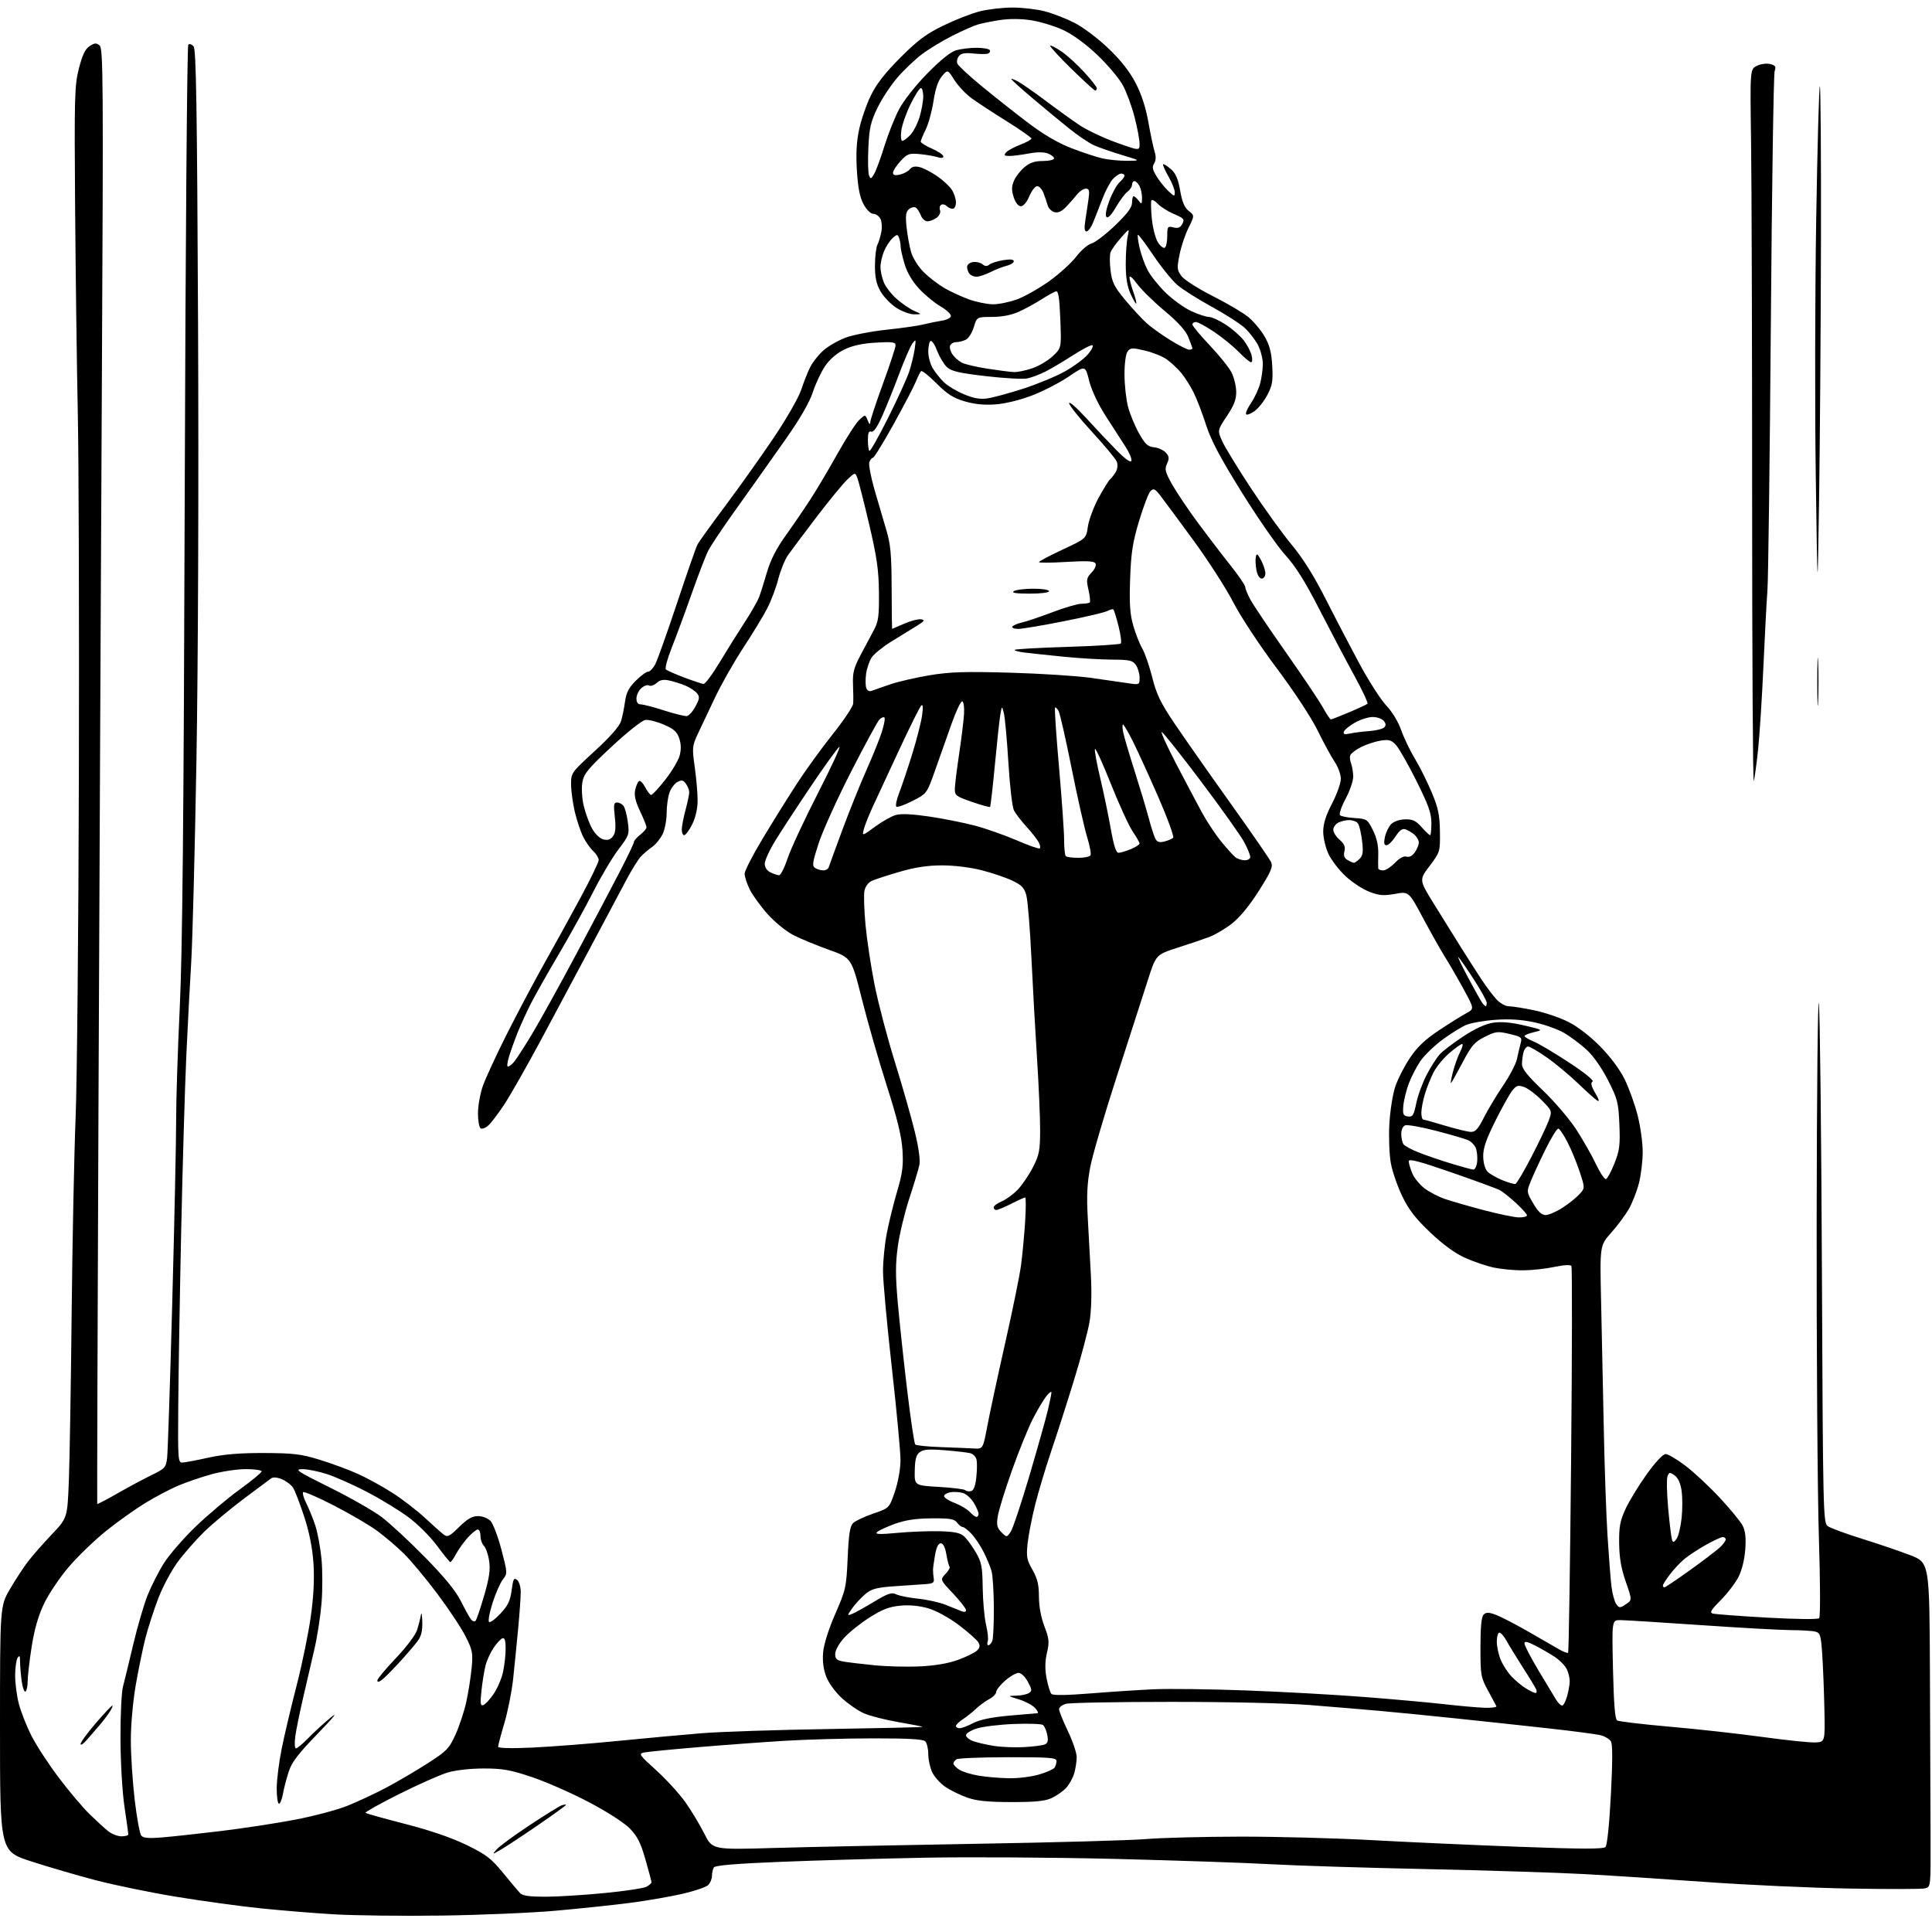 <?xml version="1.0" encoding="UTF-8" standalone="no"?>
<svg 
  version="1.1" 
  xmlns="http://www.w3.org/2000/svg" 
  xmlns:xlink="http://www.w3.org/1999/xlink" 
  xmlns:svg="http://www.w3.org/2000/svg"
  xmlns:rdf="http://www.w3.org/1999/02/22-rdf-syntax-ns#"
  xmlns:cc="http://creativecommons.org/ns#"
  xmlns:dc="http://purl.org/dc/elements/1.1/"
  viewBox="0 0 768 768"
  width="768"
  height="768"
>
<style>svg {background-color: white; }</style>"
<path stroke="none" fill="black" fill-rule="evenodd" d="M175.50,761.47C160.10,761.68 140.85,761.46 132.71,760.97C124.58,760.49 111.30,759.40 103.20,758.55C95.10,757.71 80.15,755.65 69.98,753.98C59.82,752.31 45.45,749.36 38.05,747.42C30.65,745.48 19.06,742.10 12.30,739.90C0.00,735.89 0.00,735.89 0.00,687.18C0.00,638.47 0.00,638.47 3.99,631.64C6.18,627.89 9.42,622.94 11.18,620.66C12.94,618.37 17.17,613.56 20.57,609.97C26.77,603.43 26.77,603.43 27.36,588.97C27.68,581.01 28.19,550.88 28.48,522.00C28.78,493.12 29.49,458.25 30.05,444.50C30.61,430.75 31.20,369.77 31.35,309.00C31.51,248.22 31.31,182.97 30.92,164.00C30.53,145.03 30.05,108.12 29.85,82.00C29.53,38.16 29.64,33.94 31.37,27.19C32.74,21.86 33.89,19.46 35.63,18.33C37.61,17.03 38.28,16.98 39.59,18.08C41.03,19.27 41.11,31.78 40.49,152.45C40.11,225.63 39.51,355.70 39.14,441.50C38.78,527.30 38.56,597.65 38.65,597.83C38.75,598.01 42.35,596.13 46.66,593.66C50.97,591.19 57.07,587.92 60.22,586.39C65.56,583.80 65.97,583.35 66.43,579.56C66.70,577.33 67.63,549.40 68.48,517.50C69.34,485.60 70.03,453.06 70.02,445.20C70.01,437.33 70.65,417.30 71.45,400.70C72.53,378.07 73.03,326.42 73.44,194.55C73.74,97.78 74.37,18.23 74.84,17.76C75.30,17.30 76.26,17.61 76.96,18.45C77.97,19.67 78.34,42.54 78.73,128.75C79.02,192.75 78.76,264.24 78.08,302.50C77.46,338.25 76.52,374.25 76.01,382.50C75.50,390.75 74.62,407.62 74.05,420.00C73.49,432.38 72.58,463.43 72.03,489.00C71.48,514.58 70.96,545.85 70.86,558.50C70.69,580.56 70.76,581.50 72.59,581.39C73.64,581.33 78.33,580.44 83.00,579.41C89.06,578.09 95.38,577.56 105.00,577.60C116.62,577.64 119.68,578.01 127.00,580.25C131.68,581.68 138.55,584.22 142.28,585.90C146.01,587.58 152.28,591.02 156.20,593.56C160.12,596.10 165.84,600.51 168.91,603.37C171.99,606.23 175.31,609.19 176.30,609.95C177.90,611.18 178.57,610.86 182.51,607.00C185.79,603.77 187.71,602.67 190.01,602.67C191.75,602.67 193.93,603.51 194.97,604.58C195.99,605.64 197.95,610.76 199.31,615.97C201.75,625.28 201.76,625.49 199.92,627.83C198.89,629.14 197.05,633.30 195.83,637.08C194.62,640.86 193.97,644.30 194.39,644.72C194.81,645.14 196.85,643.67 198.92,641.45C201.92,638.24 202.83,636.33 203.39,632.12C203.98,627.64 204.31,627.02 205.55,628.04C206.35,628.70 207.00,630.86 207.00,632.83C207.00,634.80 206.54,641.38 205.97,647.45C205.40,653.53 204.50,662.55 203.97,667.50C203.43,672.45 201.87,680.30 200.50,684.95C199.12,689.60 198.00,693.83 198.00,694.35C198.00,694.95 203.22,695.07 211.75,694.68C219.31,694.33 234.50,693.15 245.50,692.06C256.50,690.97 271.57,689.58 279.00,688.98C286.43,688.38 309.28,687.63 329.78,687.31C350.28,686.98 366.93,686.60 366.78,686.45C366.63,686.31 362.26,685.45 357.08,684.56C351.89,683.67 345.74,682.09 343.40,681.06C341.06,680.02 337.11,677.30 334.63,675.01C332.05,672.64 329.38,668.95 328.43,666.45C327.31,663.51 326.90,660.30 327.21,656.78C327.49,653.59 329.41,647.54 332.05,641.50C336.22,631.94 336.44,630.96 336.96,619.28C337.37,609.98 337.88,606.69 339.09,605.48C339.97,604.60 343.57,602.90 347.09,601.69C353.50,599.50 353.50,599.50 355.71,593.00C357.00,589.22 357.94,583.99 357.96,580.50C357.98,577.20 356.42,560.55 354.50,543.50C352.59,526.45 351.01,509.28 351.01,505.34C351.00,501.40 351.67,494.65 352.50,490.34C353.32,486.03 355.18,478.49 356.62,473.60C358.78,466.27 359.15,463.35 358.74,457.10C358.38,451.60 356.65,444.52 352.48,431.50C349.31,421.60 344.87,406.14 342.61,397.14C338.50,380.77 338.50,380.77 329.50,377.55C324.55,375.78 318.19,373.15 315.37,371.71C312.49,370.23 307.99,366.56 305.10,363.33C302.28,360.16 299.07,355.72 297.98,353.47C296.89,351.21 296.00,348.45 296.00,347.32C296.00,346.19 299.22,339.92 303.15,333.38C307.08,326.85 313.16,317.09 316.65,311.71C320.14,306.32 326.60,297.40 331.00,291.88C335.40,286.36 339.07,280.87 339.15,279.67C339.24,278.48 339.21,275.02 339.08,272.00C338.90,267.48 339.43,265.43 342.04,260.50C343.79,257.20 346.18,252.70 347.36,250.50C349.20,247.06 349.48,244.96 349.39,235.50C349.30,226.55 348.58,221.52 345.53,208.52C343.47,199.74 341.36,191.46 340.86,190.12C339.93,187.69 339.93,187.69 336.85,190.60C335.15,192.19 329.65,198.89 324.63,205.47C319.61,212.05 314.48,218.90 313.24,220.68C311.99,222.47 310.25,226.76 309.37,230.21C308.49,233.67 306.48,238.97 304.90,242.00C303.32,245.03 299.08,252.00 295.47,257.50C291.86,263.00 286.87,271.77 284.37,277.00C281.87,282.23 278.75,288.82 277.43,291.65C275.14,296.58 275.08,297.18 276.20,305.15C276.84,309.74 277.34,315.77 277.31,318.54C277.27,321.63 276.42,325.21 275.11,327.79C273.93,330.11 272.52,332.00 271.98,332.00C271.44,332.00 271.01,330.99 271.01,329.75C271.02,328.51 271.69,325.02 272.50,322.00C273.31,318.98 273.98,315.80 273.99,314.94C273.99,314.08 273.40,312.56 272.67,311.56C271.60,310.09 270.95,309.96 269.28,310.85C268.14,311.46 266.71,313.38 266.11,315.13C265.50,316.87 265.00,320.53 265.00,323.25C265.00,325.97 264.29,329.69 263.43,331.51C262.56,333.34 260.68,335.66 259.24,336.67C257.80,337.67 255.78,339.40 254.74,340.50C253.71,341.60 251.18,345.65 249.13,349.50C247.08,353.35 240.73,365.27 235.03,376.00C229.32,386.73 220.18,403.82 214.72,414.00C209.25,424.18 202.83,435.44 200.46,439.04C198.08,442.63 195.23,446.39 194.13,447.38C193.03,448.38 191.65,448.90 191.06,448.54C190.48,448.18 190.00,445.50 190.00,442.60C190.00,439.69 190.85,434.84 191.89,431.83C192.93,428.81 197.27,419.40 201.55,410.92C205.83,402.44 212.49,389.88 216.36,383.00C220.23,376.12 226.67,364.43 230.68,357.00C234.69,349.57 237.98,342.78 237.99,341.90C237.99,341.03 237.05,339.45 235.89,338.40C234.74,337.36 232.93,334.83 231.89,332.78C230.85,330.74 229.33,326.24 228.51,322.78C227.70,319.33 227.02,314.41 227.01,311.85C227.00,307.24 227.10,307.10 236.45,298.52C242.54,292.93 246.24,288.72 246.87,286.68C247.40,284.93 248.12,281.42 248.46,278.87C248.94,275.36 249.96,273.37 252.71,270.62C254.70,268.63 256.92,267.00 257.64,267.00C258.36,267.00 259.65,265.65 260.50,263.99C261.36,262.34 265.24,251.42 269.13,239.74C273.02,228.06 276.67,217.60 277.24,216.50C277.81,215.40 282.82,208.43 288.38,201.00C293.93,193.57 302.58,181.41 307.59,173.97C312.64,166.47 317.49,158.01 318.48,154.97C319.47,151.96 321.09,147.88 322.08,145.91C323.07,143.93 325.45,140.94 327.36,139.26C329.27,137.58 333.24,135.31 336.17,134.21C339.10,133.12 346.45,131.70 352.50,131.06C358.55,130.42 365.07,129.49 367.00,128.99C368.93,128.49 372.19,127.82 374.25,127.50C376.46,127.15 378.00,126.35 378.00,125.55C378.00,124.80 376.06,123.05 373.69,121.67C371.32,120.28 367.53,117.13 365.26,114.67C362.64,111.82 360.56,108.27 359.57,104.91C358.71,102.01 358.00,98.86 358.00,97.90C358.00,96.95 357.72,95.43 357.38,94.54C356.81,93.06 356.57,93.08 354.79,94.69C353.72,95.66 352.20,97.99 351.42,99.85C350.64,101.72 350.00,104.55 350.00,106.15C350.00,107.75 350.61,110.52 351.35,112.30C352.09,114.08 354.42,117.04 356.52,118.89C358.63,120.73 361.73,122.84 363.42,123.58C366.50,124.92 366.50,124.92 363.45,124.96C361.77,124.98 358.55,123.80 356.29,122.34C354.03,120.87 351.19,117.91 349.98,115.75C348.34,112.82 347.79,110.22 347.81,105.49C347.83,102.00 348.27,98.33 348.78,97.32C349.30,96.32 350.00,94.00 350.35,92.17C350.70,90.34 350.52,87.97 349.96,86.92C349.39,85.86 348.13,85.00 347.15,85.00C346.12,85.00 344.50,83.41 343.31,81.25C341.83,78.56 341.08,74.82 340.64,68.00C340.21,61.34 340.47,56.41 341.51,51.50C342.32,47.65 344.41,41.58 346.15,38.00C348.39,33.40 351.83,28.99 357.91,22.90C364.81,15.99 368.17,13.49 375.00,10.16C379.68,7.88 386.18,5.34 389.46,4.51C392.74,3.68 398.61,3.00 402.50,3.00C406.39,3.00 412.15,3.67 415.30,4.49C418.44,5.31 423.72,7.35 427.03,9.02C430.34,10.69 436.36,15.20 440.41,19.05C445.37,23.76 448.93,28.24 451.33,32.81C453.72,37.36 455.42,42.53 456.49,48.54C457.37,53.47 458.50,58.78 459.00,60.35C459.59,62.21 459.52,63.80 458.79,64.97C457.92,66.36 458.13,67.47 459.78,70.14C460.93,72.01 463.03,74.62 464.44,75.94C466.80,78.16 467.00,78.20 466.99,76.42C466.98,75.37 465.85,72.52 464.46,70.11C463.08,67.69 462.14,65.53 462.36,65.31C462.59,65.08 463.96,65.93 465.41,67.20C467.38,68.92 468.32,71.07 469.13,75.76C469.92,80.29 470.86,82.53 472.54,83.85C474.86,85.67 474.86,85.67 472.44,90.59C471.10,93.29 469.49,98.11 468.86,101.31C467.81,106.59 467.88,107.36 469.68,109.78C470.77,111.24 476.35,114.79 482.08,117.69C487.81,120.58 494.19,124.34 496.25,126.04C498.31,127.75 501.20,131.19 502.66,133.68C504.67,137.12 505.41,139.94 505.73,145.36C506.08,151.40 505.79,153.19 503.82,156.94C502.55,159.38 500.27,162.28 498.77,163.37C497.26,164.47 495.73,165.07 495.37,164.70C495.00,164.34 495.86,162.34 497.27,160.27C498.68,158.20 500.32,154.70 500.91,152.50C501.50,150.30 501.99,146.79 501.99,144.71C502.00,142.63 501.14,139.25 500.09,137.21C499.04,135.17 496.67,132.10 494.84,130.39C493.00,128.69 487.08,124.88 481.68,121.93C476.28,118.98 470.13,115.09 468.02,113.29C465.92,111.48 461.61,106.17 458.46,101.48C455.30,96.78 452.54,93.12 452.33,93.34C452.11,93.56 452.41,95.86 452.99,98.45C453.57,101.05 454.98,105.01 456.13,107.25C457.28,109.50 460.51,113.58 463.32,116.32C466.13,119.05 470.70,122.35 473.47,123.64C476.24,124.93 479.44,125.98 480.58,125.99C481.72,126.00 484.78,127.41 487.37,129.12C489.96,130.84 493.16,133.65 494.46,135.37C495.77,137.09 497.15,139.74 497.53,141.25C497.91,142.76 497.81,144.00 497.31,144.00C496.81,144.00 494.63,142.17 492.45,139.93C490.28,137.69 485.86,134.09 482.64,131.93C479.41,129.77 476.15,128.00 475.39,128.00C474.62,128.00 474.00,128.45 474.00,129.00C474.00,129.55 477.09,133.26 480.86,137.25C484.64,141.24 488.53,146.07 489.52,148.00C490.51,149.93 491.36,153.34 491.41,155.59C491.48,158.74 490.63,160.98 487.72,165.37C483.94,171.07 483.94,171.07 485.80,175.29C486.83,177.61 491.99,186.07 497.27,194.08C502.55,202.09 509.85,212.21 513.48,216.57C517.97,221.96 522.37,228.99 527.18,238.50C531.08,246.20 537.20,257.90 540.77,264.50C544.35,271.10 549.02,278.32 551.14,280.54C553.39,282.89 555.83,286.94 556.98,290.20C558.07,293.30 560.54,298.46 562.48,301.66C564.42,304.87 567.42,310.88 569.14,315.00C571.72,321.16 572.30,323.95 572.39,330.57C572.50,338.57 572.46,338.70 568.31,344.21C564.11,349.76 564.11,349.76 569.89,359.13C573.06,364.28 577.93,372.10 580.69,376.50C583.46,380.90 587.21,386.75 589.02,389.50C590.83,392.25 593.46,395.74 594.85,397.25C596.24,398.76 598.43,400.00 599.73,400.00C601.02,400.00 605.52,400.71 609.73,401.58C613.93,402.45 620.10,404.53 623.43,406.21C627.11,408.06 632.11,411.92 636.12,415.99C640.20,420.14 643.93,425.17 645.86,429.11C647.58,432.62 649.89,439.06 650.99,443.41C652.10,447.76 653.00,454.30 653.00,457.95C653.00,461.60 652.30,467.26 651.45,470.54C650.59,473.82 648.76,478.43 647.38,480.79C646.00,483.15 642.86,487.34 640.41,490.10C635.95,495.13 635.95,495.13 636.47,517.81C636.75,530.29 637.23,552.85 637.53,567.95C637.83,583.04 638.49,602.17 639.01,610.45C639.53,618.73 640.24,627.84 640.59,630.71C640.94,633.57 641.79,636.70 642.49,637.65C643.68,639.28 643.92,639.28 646.29,637.73C648.82,636.07 648.82,636.07 646.28,628.78C644.43,623.49 643.71,619.31 643.64,613.50C643.56,606.81 643.99,604.56 646.21,599.76C647.68,596.60 651.46,590.42 654.61,586.01C657.98,581.31 661.06,578.00 662.08,578.00C663.03,578.00 666.53,580.05 669.87,582.57C673.21,585.08 679.38,590.81 683.57,595.32C687.76,599.82 691.87,604.82 692.71,606.43C693.81,608.54 694.11,611.23 693.77,615.93C693.48,619.96 692.43,624.20 691.06,626.89C689.83,629.30 686.65,633.45 684.00,636.10C680.19,639.91 679.52,641.02 680.84,641.41C681.75,641.68 691.45,642.41 702.38,643.03C713.85,643.67 722.63,643.77 723.14,643.26C723.65,642.75 723.60,629.09 723.03,610.94C722.48,593.65 722.09,537.20 722.15,485.50C722.21,433.80 722.61,394.88 723.04,399.00C723.46,403.12 724.01,451.23 724.24,505.90C724.66,601.41 724.75,605.34 726.54,606.65C727.56,607.40 733.60,609.63 739.95,611.61C746.30,613.58 754.99,616.54 759.25,618.17C767.00,621.15 767.00,621.15 767.18,665.82C767.28,690.40 767.40,719.41 767.43,730.29C767.50,750.06 767.50,750.09 765.23,750.66C763.98,750.97 750.48,751.00 735.23,750.73C719.98,750.46 694.45,749.30 678.50,748.15C662.55,747.00 640.73,745.58 630.00,744.99C619.27,744.40 590.70,743.50 566.50,742.98C542.30,742.47 514.62,741.60 505.00,741.05C495.38,740.50 467.70,739.56 443.50,738.95C419.30,738.35 385.10,738.13 367.50,738.47C349.90,738.81 324.03,739.55 310.01,740.12C292.59,740.82 284.29,741.52 283.78,742.32C283.37,742.97 283.02,744.48 283.02,745.68C283.01,746.88 282.34,748.52 281.52,749.33C280.71,750.15 276.06,751.73 271.18,752.85C266.30,753.97 256.96,755.58 250.41,756.43C243.86,757.28 230.62,758.67 221.00,759.53C211.38,760.39 190.90,761.26 175.50,761.47zM216.82,753.98C221.59,753.97 232.12,753.32 240.22,752.53C248.32,751.75 255.85,750.61 256.97,750.02C258.09,749.42 258.99,748.61 258.98,748.21C258.96,747.82 257.88,743.73 256.56,739.13C254.68,732.53 253.37,729.94 250.35,726.84C248.12,724.56 241.31,720.18 234.06,716.37C227.21,712.76 217.02,708.28 211.43,706.41C202.87,703.54 199.82,703.00 192.30,703.00C187.01,703.00 181.16,703.65 177.96,704.60C174.99,705.49 166.31,709.34 158.67,713.16C151.03,716.99 145.01,720.35 145.29,720.62C145.56,720.90 152.67,722.89 161.08,725.05C171.03,727.61 179.54,730.53 185.44,733.40C193.28,737.22 195.24,738.72 200.00,744.54C203.03,748.24 206.09,751.88 206.82,752.63C207.74,753.59 210.77,753.99 216.82,753.98zM199.50,735.01C195.58,737.32 195.54,737.33 197.41,735.18C198.46,733.97 204.31,729.67 210.41,725.63C216.51,721.58 222.29,718.00 223.25,717.66C224.21,717.33 225.00,717.25 225.00,717.47C225.00,717.69 220.16,721.20 214.25,725.26C208.34,729.32 201.70,733.71 199.50,735.01zM307.84,734.59C321.40,734.20 357.70,733.45 388.50,732.93C419.30,732.41 449.45,731.57 455.50,731.06C461.55,730.55 478.43,730.11 493.00,730.09C507.57,730.07 531.20,730.70 545.50,731.49C559.80,732.28 586.25,733.47 604.27,734.14C628.79,735.05 637.33,735.07 638.19,734.21C638.88,733.52 639.72,725.45 640.35,713.45C641.05,700.14 641.05,693.31 640.36,692.22C639.80,691.33 638.03,690.25 636.42,689.82C634.82,689.38 625.40,688.14 615.50,687.05C605.60,685.95 588.95,684.16 578.50,683.07C568.05,681.97 554.33,680.62 548.00,680.06C541.67,679.50 529.30,678.47 520.50,677.77C511.18,677.03 488.21,676.51 465.50,676.52C444.05,676.52 425.26,676.87 423.75,677.29C422.24,677.70 421.00,678.67 421.00,679.44C421.00,680.21 422.57,684.12 424.50,688.14C426.43,692.16 428.00,696.81 428.00,698.48C428.00,700.15 427.56,703.04 427.02,704.92C426.49,706.79 425.02,709.41 423.77,710.75C422.52,712.08 419.93,713.89 418.00,714.78C415.38,715.98 411.37,716.37 402.00,716.35C392.70,716.34 388.22,715.88 384.50,714.58C381.75,713.61 377.85,711.70 375.82,710.33C373.80,708.95 371.44,706.34 370.57,704.51C369.71,702.69 369.00,699.44 369.00,697.30C369.00,695.15 368.46,692.86 367.80,692.20C366.95,691.35 360.95,691.01 347.05,691.03C336.30,691.04 320.52,691.47 312.00,691.99C303.48,692.51 287.95,693.65 277.50,694.53C267.05,695.41 257.39,696.36 256.04,696.64C253.75,697.11 254.07,697.58 260.82,703.68C264.79,707.27 270.01,712.97 272.41,716.35C274.80,719.73 278.21,725.38 279.98,728.91C283.19,735.32 283.19,735.32 307.84,734.59zM64.37,730.41C68.29,730.09 78.70,728.96 87.50,727.90C96.30,726.84 109.58,724.82 117.00,723.41C124.42,722.01 133.88,719.51 138.00,717.87C142.12,716.22 149.11,712.96 153.53,710.62C157.94,708.28 165.32,703.94 169.93,700.99C177.64,696.04 178.52,695.13 181.12,689.40C182.66,685.99 184.59,680.11 185.40,676.35C186.21,672.58 187.15,666.58 187.49,663.00C188.04,657.11 187.82,655.94 185.08,650.50C183.42,647.20 178.35,639.55 173.81,633.50C169.27,627.45 163.29,620.28 160.53,617.57C157.76,614.85 153.01,610.80 149.98,608.57C146.94,606.33 139.21,601.80 132.81,598.50C126.40,595.21 120.87,592.80 120.51,593.16C120.15,593.51 120.73,595.54 121.79,597.65C122.86,599.77 124.46,603.76 125.37,606.52C126.27,609.28 127.36,615.21 127.80,619.68C128.23,624.16 128.24,632.02 127.82,637.16C127.40,642.30 126.18,650.33 125.10,655.00C124.03,659.67 122.00,668.45 120.59,674.50C119.18,680.55 117.73,687.64 117.38,690.25C117.02,692.96 117.14,695.00 117.67,695.00C118.18,695.00 120.37,693.16 122.55,690.91C124.72,688.67 128.75,684.98 131.50,682.72C134.60,680.18 132.66,682.58 126.39,689.06C118.31,697.41 115.96,700.50 114.69,704.50C113.81,707.25 112.80,711.19 112.44,713.25C112.07,715.31 111.38,717.00 110.89,717.00C110.40,717.00 110.00,714.26 110.00,710.91C110.00,707.56 110.90,700.41 112.00,695.02C113.09,689.63 115.77,678.31 117.95,669.86C120.12,661.41 122.65,649.10 123.56,642.50C124.69,634.33 125.02,627.58 124.60,621.34C124.18,615.23 122.95,609.07 120.91,602.84C119.23,597.70 117.25,592.56 116.50,591.40C115.76,590.25 113.77,588.73 112.08,588.03C110.12,587.22 108.54,587.10 107.75,587.69C107.06,588.20 102.12,591.89 96.76,595.90C91.40,599.91 84.34,605.81 81.07,609.01C77.80,612.21 73.09,617.58 70.62,620.94C68.15,624.30 64.70,630.74 62.97,635.24C61.23,639.75 58.93,646.83 57.86,650.97C56.79,655.11 55.04,663.61 53.96,669.85C52.84,676.34 52.00,685.76 52.01,691.85C52.01,697.71 52.70,708.32 53.54,715.44C54.38,722.55 55.55,728.96 56.15,729.68C56.95,730.65 59.13,730.84 64.37,730.41zM48.25,729.97C49.76,729.99 51.00,729.63 51.00,729.18C51.00,728.72 50.32,723.78 49.48,718.19C48.62,712.44 47.93,700.75 47.89,691.26C47.85,682.04 48.30,672.70 48.88,670.50C49.46,668.30 51.30,660.72 52.97,653.67C54.64,646.61 57.20,637.83 58.66,634.17C60.12,630.50 63.04,624.75 65.16,621.39C67.27,618.04 72.94,611.50 77.75,606.87C82.56,602.24 90.44,595.60 95.25,592.11C100.06,588.62 104.00,585.37 104.00,584.88C104.00,584.40 101.18,584.00 97.73,584.00C94.28,584.00 88.16,584.92 84.12,586.03C80.08,587.15 74.15,589.18 70.93,590.53C67.72,591.88 61.81,594.99 57.80,597.44C53.78,599.89 46.74,604.90 42.15,608.59C37.56,612.28 30.89,618.72 27.32,622.90C23.75,627.08 19.33,633.65 17.50,637.50C15.21,642.30 13.67,647.68 12.58,654.62C11.71,660.18 11.00,666.35 11.00,668.31C11.00,670.27 10.61,672.12 10.13,672.42C9.66,672.71 8.98,670.88 8.63,668.34C8.28,665.80 7.99,662.32 7.98,660.61C7.97,658.23 7.74,657.85 7.00,659.00C6.47,659.83 6.02,662.99 6.02,666.04C6.01,669.09 6.67,674.15 7.49,677.29C8.31,680.43 10.54,686.11 12.46,689.92C14.38,693.73 19.29,701.27 23.38,706.67C27.46,712.08 32.99,718.62 35.65,721.20C38.32,723.79 41.62,726.82 43.00,727.92C44.38,729.03 46.74,729.95 48.25,729.97zM401.07,706.88C404.68,706.95 410.08,706.28 413.07,705.39C416.06,704.51 418.83,703.27 419.23,702.64C419.64,702.01 419.98,700.83 419.98,700.00C420.00,698.72 417.21,698.50 400.75,698.52C390.16,698.54 380.94,698.90 380.25,699.33C379.56,699.76 379.00,700.53 379.00,701.04C379.00,701.54 380.03,702.63 381.29,703.46C382.55,704.28 386.04,705.36 389.04,705.86C392.04,706.36 397.46,706.82 401.07,706.88zM407.00,694.51C410.57,694.31 414.27,693.85 415.21,693.48C416.52,692.97 416.77,692.09 416.30,689.66C415.96,687.92 415.19,686.14 414.59,685.70C413.99,685.26 408.77,685.08 403.00,685.31C397.23,685.54 390.59,686.35 388.25,687.11C385.91,687.87 384.00,689.06 384.00,689.77C384.00,690.47 385.23,691.52 386.74,692.09C388.24,692.66 391.96,693.52 394.99,694.01C398.02,694.49 403.43,694.71 407.00,694.51zM34.64,691.50C33.22,693.15 32.05,693.95 32.03,693.28C32.01,692.60 34.72,688.89 38.05,685.03C41.37,681.16 44.35,678.00 44.66,678.00C44.97,678.00 44.45,679.18 43.51,680.63C42.56,682.08 40.76,684.44 39.50,685.88C38.25,687.32 36.06,689.85 34.64,691.50zM721.50,692.65C725.50,692.50 725.50,692.50 725.23,679.50C725.08,672.35 724.69,662.60 724.38,657.84C723.86,650.07 723.58,649.12 721.65,648.60C720.47,648.29 716.12,648.01 712.00,648.00C707.88,647.98 691.67,647.08 676.00,646.00C660.33,644.92 645.98,644.03 644.12,644.02C640.74,644.00 640.74,644.00 641.19,663.58C641.51,677.45 641.99,683.38 642.85,683.91C643.52,684.32 652.94,685.44 663.79,686.39C674.63,687.34 691.15,689.17 700.50,690.46C709.85,691.74 719.30,692.73 721.50,692.65zM381.47,687.00C382.28,687.00 384.69,686.09 386.83,684.97C389.46,683.60 394.11,682.63 401.11,682.00C406.83,681.49 411.91,681.05 412.40,681.03C412.90,681.02 412.49,680.09 411.48,678.98C410.48,677.87 407.59,676.32 405.08,675.55C400.50,674.14 400.50,674.14 404.00,674.05C405.93,674.01 408.17,673.54 409.00,673.02C410.31,672.19 410.26,671.63 408.59,668.54C407.49,666.49 405.92,665.00 404.88,665.00C403.88,665.00 401.48,666.40 399.53,668.10C397.59,669.81 396.00,671.82 396.00,672.58C396.00,673.33 394.76,674.61 393.25,675.41C391.74,676.21 389.37,677.94 387.98,679.26C386.60,680.57 384.24,682.45 382.73,683.44C381.23,684.42 380.00,685.63 380.00,686.12C380.00,686.60 380.66,687.00 381.47,687.00zM590.33,678.87C592.99,678.94 595.01,678.66 594.83,678.25C594.64,677.84 593.14,675.02 591.49,672.00C588.65,666.78 588.50,665.90 588.50,654.80C588.50,646.77 588.89,642.71 589.75,641.85C590.75,640.85 591.69,640.85 594.46,641.85C596.37,642.54 602.10,645.49 607.21,648.41C612.32,651.33 617.93,654.56 619.69,655.59C621.44,656.62 623.08,657.25 623.35,656.98C623.61,656.72 624.14,622.24 624.54,580.36C624.94,538.49 624.99,503.80 624.67,503.28C624.30,502.68 621.70,502.82 617.79,503.64C614.33,504.37 608.71,504.97 605.30,504.98C601.89,504.99 596.71,504.50 593.80,503.88C590.88,503.26 585.75,501.52 582.38,500.00C578.36,498.19 573.61,494.73 568.53,489.90C562.66,484.33 559.98,480.85 557.41,475.51C555.54,471.63 553.51,465.77 552.90,462.48C552.28,459.19 552.01,452.23 552.28,447.00C552.56,441.77 553.61,435.02 554.62,432.00C555.63,428.98 558.27,423.81 560.48,420.52C563.43,416.14 566.52,413.21 572.08,409.52C576.25,406.76 581.11,403.72 582.87,402.77C586.08,401.05 586.08,401.05 581.84,393.27C579.51,389.00 576.19,383.25 574.46,380.50C572.73,377.75 568.78,370.74 565.67,364.92C560.02,354.34 560.02,354.34 554.57,355.33C550.04,356.15 548.30,356.01 544.33,354.49C541.71,353.49 537.44,350.69 534.86,348.27C532.28,345.86 529.23,341.89 528.08,339.45C526.94,337.01 526.00,333.02 526.00,330.58C526.00,327.46 527.03,324.16 529.50,319.43C531.42,315.74 533.00,311.31 533.00,309.59C533.00,307.87 531.93,304.89 530.62,302.95C529.30,301.02 526.25,295.41 523.82,290.47C521.23,285.20 514.46,274.89 507.42,265.50C500.64,256.44 493.21,245.16 490.29,239.50C487.46,234.00 480.38,222.97 474.55,215.00C468.72,207.03 462.78,198.99 461.36,197.15C459.12,194.27 458.57,194.00 457.35,195.22C456.57,196.00 454.53,201.33 452.81,207.07C450.23,215.68 449.61,219.71 449.24,230.16C448.90,240.03 449.17,244.10 450.48,248.66C451.40,251.87 453.01,255.98 454.07,257.79C455.12,259.60 456.90,264.77 458.04,269.29C459.71,275.96 461.35,279.36 466.80,287.46C470.49,292.93 480.42,307.11 488.88,318.96C497.34,330.81 504.71,341.48 505.26,342.68C506.10,344.52 505.34,346.33 500.48,354.03C496.88,359.74 492.89,364.62 489.88,367.00C487.23,369.10 483.13,371.54 480.78,372.43C478.43,373.32 472.68,375.28 468.00,376.77C459.50,379.50 459.50,379.50 456.16,390.00C454.32,395.77 448.80,412.88 443.90,428.01C438.99,443.15 434.25,459.35 433.37,464.01C432.16,470.37 431.92,475.39 432.40,484.00C432.75,490.32 433.31,500.72 433.65,507.09C434.03,514.35 433.82,521.26 433.08,525.59C432.42,529.39 429.68,539.70 426.97,548.50C424.27,557.30 420.23,569.90 417.99,576.50C415.76,583.10 412.85,592.77 411.53,598.00C410.21,603.23 408.84,610.21 408.49,613.52C407.93,618.82 408.16,620.08 410.42,624.02C412.39,627.48 412.98,629.90 412.99,634.66C413.00,638.54 413.80,642.91 415.16,646.46C417.06,651.43 417.18,652.70 416.18,657.03C415.39,660.48 415.34,663.53 416.04,667.20C416.58,670.07 417.46,672.86 417.98,673.38C418.58,673.98 424.18,673.91 433.22,673.18C441.07,672.54 452.45,671.80 458.50,671.52C464.55,671.24 481.20,671.45 495.50,671.98C509.80,672.51 530.95,673.68 542.50,674.59C554.05,675.49 568.45,676.79 574.50,677.48C580.55,678.17 587.67,678.80 590.33,678.87zM192.11,677.80C192.87,677.55 194.71,675.58 196.20,673.42C197.68,671.26 199.37,667.34 199.95,664.70C200.53,662.06 201.00,657.86 201.00,655.37C201.00,652.19 200.63,650.96 199.75,651.24C199.06,651.47 197.49,653.15 196.25,654.98C195.01,656.81 193.57,659.92 193.05,661.90C192.53,663.88 191.79,668.37 191.41,671.88C190.84,677.11 190.96,678.18 192.11,677.80zM620.98,678.00C621.49,678.00 622.37,676.31 622.95,674.25C623.52,672.19 623.99,669.51 623.99,668.30C624.00,667.09 623.49,664.97 622.86,663.59C622.23,662.21 620.08,660.00 618.08,658.67C616.09,657.35 612.55,655.30 610.23,654.12C607.03,652.49 606.00,652.29 606.00,653.33C606.00,654.08 608.52,658.93 611.61,664.10C614.69,669.27 617.85,674.51 618.63,675.75C619.41,676.99 620.46,678.00 620.98,678.00zM610.36,673.00C610.83,673.00 610.99,672.41 610.71,671.69C610.44,670.97 608.03,666.98 605.35,662.82C602.68,658.65 599.73,653.84 598.80,652.12C597.86,650.41 596.62,649.00 596.05,649.00C595.47,649.00 595.00,650.59 595.00,652.53C595.00,654.47 595.70,657.74 596.55,659.78C597.41,661.83 599.32,664.79 600.80,666.38C602.29,667.96 604.85,670.09 606.50,671.12C608.15,672.15 609.89,672.99 610.36,673.00zM151.77,667.81C150.57,668.69 150.00,668.75 150.00,667.99C150.00,667.38 153.31,663.40 157.35,659.16C161.51,654.79 165.17,649.94 165.79,647.97C166.40,646.06 167.08,643.38 167.31,642.00C167.54,640.62 167.79,641.80 167.86,644.62C167.97,648.48 167.46,650.44 165.81,652.62C164.61,654.20 161.36,657.98 158.58,661.00C155.81,664.02 152.74,667.09 151.77,667.81zM365.77,662.41C371.73,662.12 377.09,661.20 380.77,659.85C383.92,658.69 387.27,657.07 388.22,656.25C389.48,655.15 389.68,654.27 388.98,652.96C388.45,651.98 384.98,648.88 381.26,646.07C377.30,643.08 372.25,640.30 369.07,639.36C365.54,638.32 361.66,637.93 357.97,638.27C353.57,638.67 350.81,639.72 345.73,642.93C342.12,645.21 337.55,648.86 335.58,651.04C333.52,653.32 332.00,656.05 332.00,657.46C332.00,659.44 332.62,660.02 335.25,660.49C337.04,660.80 342.55,661.47 347.50,661.96C352.45,662.46 360.67,662.66 365.77,662.41zM392.92,654.00C393.40,654.00 394.09,653.21 394.46,652.25C394.83,651.29 395.10,645.33 395.07,639.00C395.04,632.67 394.62,626.14 394.14,624.47C393.66,622.81 392.26,619.43 391.02,616.97C389.79,614.51 387.62,611.26 386.20,609.75C384.79,608.24 383.20,607.00 382.67,607.00C382.15,607.00 381.14,606.21 380.44,605.25C379.38,603.80 377.64,603.51 370.33,603.57C363.91,603.63 359.88,604.24 355.56,605.81C352.29,607.01 349.14,608.49 348.56,609.10C347.78,609.92 349.88,609.99 356.50,609.36C361.45,608.89 369.04,608.59 373.36,608.69C379.34,608.84 381.70,609.32 383.21,610.69C384.31,611.69 386.40,614.52 387.85,617.00C390.19,620.97 390.52,622.65 390.64,631.19C390.71,636.53 391.32,643.17 391.99,645.96C392.66,648.74 392.95,651.69 392.63,652.51C392.32,653.33 392.45,654.00 392.92,654.00zM189.04,644.29C189.45,643.86 190.98,639.35 192.45,634.28C194.51,627.20 194.97,623.99 194.44,620.48C194.07,617.96 193.14,615.28 192.38,614.52C191.62,613.76 191.00,611.99 191.00,610.57C191.00,609.16 190.52,608.00 189.94,608.00C189.36,608.00 187.60,609.41 186.03,611.12C184.47,612.84 182.36,615.77 181.36,617.62C180.36,619.48 179.31,620.98 179.02,620.96C178.74,620.94 176.33,617.99 173.69,614.41C170.97,610.73 165.97,605.76 162.19,602.99C158.51,600.28 151.22,595.84 146.00,593.12C140.78,590.39 133.70,587.23 130.28,586.08C126.86,584.94 122.36,584.01 120.28,584.02C116.88,584.04 117.98,584.78 131.11,591.30C139.14,595.28 148.37,600.54 151.61,602.97C154.85,605.40 162.61,612.58 168.85,618.94C176.71,626.95 181.13,632.34 183.22,636.50C184.88,639.80 186.70,643.08 187.27,643.79C187.85,644.50 188.64,644.73 189.04,644.29zM338.55,641.63C339.62,641.23 343.56,639.06 347.30,636.80C353.02,633.36 354.44,632.88 356.30,633.78C357.51,634.37 361.39,635.14 364.92,635.50C368.45,635.85 373.40,636.95 375.92,637.94C378.44,638.93 381.29,640.07 382.25,640.48C383.34,640.94 384.00,640.77 384.00,640.05C384.00,639.41 381.68,636.43 378.84,633.42C373.68,627.97 373.68,627.97 375.85,625.66C377.04,624.39 377.78,623.11 377.48,622.81C377.18,622.52 376.61,620.30 376.19,617.89C375.71,615.03 374.93,613.50 373.97,613.50C373.01,613.50 372.23,615.06 371.72,618.00C371.28,620.48 370.91,623.17 370.89,624.00C370.87,624.83 371.00,626.40 371.18,627.50C371.45,629.19 370.88,629.54 367.50,629.74C365.30,629.87 359.77,630.25 355.22,630.58C348.38,631.08 346.42,631.62 343.98,633.67C342.35,635.04 340.03,637.55 338.81,639.26C336.74,642.17 336.73,642.32 338.55,641.63zM661.63,631.00C661.98,631.00 666.59,627.89 671.88,624.10C677.17,620.30 682.51,616.24 683.75,615.06C684.99,613.88 686.00,612.49 686.00,611.96C686.00,611.43 685.47,611.00 684.83,611.00C684.19,611.00 681.15,612.41 678.08,614.14C675.01,615.86 671.16,618.39 669.52,619.76C667.89,621.13 665.31,623.88 663.80,625.88C662.29,627.87 661.04,629.84 661.03,630.25C661.01,630.66 661.28,631.00 661.63,631.00zM666.46,611.71C667.18,610.73 668.08,607.05 668.46,603.53C668.84,600.02 668.83,595.07 668.45,592.55C668.01,589.55 667.03,587.43 665.66,586.47C663.74,585.13 663.48,585.17 662.84,586.89C662.46,587.94 662.59,593.68 663.13,599.65C663.68,605.62 664.35,611.17 664.63,612.00C665.06,613.27 665.35,613.22 666.46,611.71zM401.72,608.99C402.57,607.78 405.93,597.75 409.19,586.69C412.45,575.64 415.76,563.87 416.54,560.55C417.33,557.22 417.97,554.05 417.96,553.50C417.96,552.95 417.05,553.62 415.94,555.00C414.83,556.38 412.42,560.42 410.59,564.00C408.75,567.58 405.00,576.80 402.27,584.50C399.53,592.20 396.99,600.41 396.63,602.74C396.09,606.25 396.34,607.34 398.08,609.08C400.18,611.18 400.18,611.18 401.72,608.99zM388.15,603.00C388.62,603.00 389.00,602.44 389.00,601.75C388.99,601.06 388.11,599.05 387.03,597.28C385.95,595.50 383.97,593.78 382.63,593.44C381.30,593.11 379.18,592.98 377.93,593.17C376.68,593.35 375.49,594.00 375.29,594.60C375.10,595.21 376.92,596.46 379.34,597.39C381.77,598.31 384.55,599.96 385.53,601.04C386.51,602.12 387.69,603.00 388.15,603.00zM385.95,592.77C387.00,592.57 387.68,590.89 388.07,587.52C388.38,584.80 388.45,581.58 388.22,580.37C387.99,579.15 386.84,577.94 385.65,577.65C384.47,577.37 379.90,576.84 375.50,576.49C369.38,575.99 367.06,576.17 365.63,577.24C364.20,578.32 363.72,580.05 363.63,584.58C363.50,590.50 363.50,590.50 373.24,591.07C378.59,591.39 383.30,591.96 383.69,592.36C384.08,592.75 385.10,592.94 385.95,592.77zM387.13,575.79C390.75,576.00 390.75,576.00 392.50,566.75C393.46,561.66 396.63,546.92 399.55,534.00C402.47,521.08 405.32,507.12 405.87,503.00C406.42,498.88 407.15,491.11 407.50,485.75C407.84,480.39 407.85,476.00 407.53,476.00C407.20,476.00 404.71,477.12 402.00,478.50C399.29,479.88 396.60,481.00 396.03,481.00C395.46,481.00 395.00,480.53 395.00,479.95C395.00,479.37 396.46,478.28 398.25,477.53C400.04,476.77 402.92,474.66 404.64,472.83C406.37,471.00 409.06,467.02 410.61,464.00C413.08,459.19 413.44,457.37 413.47,449.50C413.49,444.55 412.94,431.73 412.25,421.00C411.56,410.27 410.54,392.05 409.99,380.50C409.44,368.95 408.53,357.86 407.97,355.85C407.15,352.88 406.10,351.80 402.31,350.02C399.76,348.82 394.29,346.97 390.17,345.92C385.80,344.80 379.29,344.00 374.55,344.00C368.81,344.00 363.84,344.75 357.69,346.53C352.89,347.92 347.90,349.55 346.59,350.14C345.17,350.79 343.97,352.40 343.63,354.11C343.31,355.70 343.51,361.84 344.06,367.75C344.62,373.66 346.24,384.35 347.66,391.50C349.08,398.65 352.69,412.38 355.68,422.00C358.67,431.62 362.25,444.14 363.63,449.81C365.23,456.43 365.89,461.23 365.45,463.20C365.08,464.90 363.29,470.84 361.46,476.42C359.63,481.99 357.58,490.52 356.91,495.36C355.94,502.29 355.93,507.06 356.88,517.83C357.55,525.34 359.22,540.94 360.60,552.50C361.98,564.05 363.43,573.82 363.82,574.21C364.20,574.60 368.79,575.07 374.01,575.25C379.23,575.43 385.13,575.68 387.13,575.79zM603.75,483.94C605.54,483.97 607.00,483.61 607.00,483.13C607.00,482.65 605.04,480.45 602.64,478.24C600.25,476.03 597.36,473.73 596.23,473.12C595.09,472.51 586.48,469.35 577.08,466.09C564.18,461.61 560.00,460.51 560.00,461.61C560.00,462.41 560.63,464.57 561.39,466.40C562.16,468.24 564.35,470.93 566.26,472.38C568.16,473.84 571.87,475.76 574.49,476.65C577.11,477.54 584.03,479.53 589.88,481.07C595.72,482.61 601.96,483.90 603.75,483.94zM614.40,483.00C615.61,483.00 618.61,481.71 621.05,480.14C623.50,478.57 626.53,476.16 627.79,474.78C630.08,472.29 630.08,472.29 627.96,465.84C626.80,462.29 624.63,457.01 623.13,454.09C621.64,451.17 619.99,448.72 619.46,448.64C618.93,448.56 616.61,452.32 614.31,457.00C612.00,461.68 609.37,467.37 608.46,469.65C606.83,473.75 606.84,473.87 609.50,478.40C611.41,481.67 612.83,483.00 614.40,483.00zM602.41,470.64C602.90,470.51 605.75,465.69 608.73,459.95C611.71,454.20 614.80,447.73 615.60,445.56C617.04,441.62 617.04,441.62 612.85,437.35C610.55,435.00 607.40,432.64 605.85,432.10C603.44,431.26 602.78,431.46 601.10,433.60C600.03,434.96 596.98,440.45 594.32,445.79C590.66,453.16 589.52,456.54 589.60,459.81C589.66,462.38 590.36,464.79 591.35,465.78C592.27,466.69 594.92,468.22 597.26,469.16C599.59,470.11 601.91,470.77 602.41,470.64zM638.41,468.70C638.97,468.51 640.49,465.69 641.78,462.43C643.81,457.31 644.07,455.20 643.73,447.00C643.36,438.25 643.01,436.87 639.23,429.44C636.77,424.59 633.40,419.78 630.76,417.34C628.35,415.12 624.31,412.10 621.80,410.62C619.28,409.15 613.91,407.23 609.86,406.37C604.77,405.29 599.99,404.99 594.38,405.40C589.92,405.72 584.73,406.63 582.84,407.42C580.96,408.21 576.74,410.83 573.46,413.25C570.18,415.66 566.24,419.47 564.70,421.69C563.16,423.92 561.07,427.94 560.06,430.62C559.04,433.31 558.05,437.30 557.85,439.50C557.55,442.97 557.79,443.54 559.67,443.81C561.56,444.08 561.98,443.41 563.00,438.50C563.64,435.42 565.51,430.33 567.15,427.20C568.80,424.06 571.12,420.42 572.32,419.11C573.52,417.79 577.74,414.58 581.69,411.98C586.45,408.85 590.47,407.01 593.58,406.54C596.81,406.06 600.68,406.40 605.89,407.63C613.50,409.42 613.50,409.42 609.75,410.31C607.69,410.80 606.00,411.49 606.01,411.85C606.02,412.21 607.70,413.21 609.76,414.07C611.82,414.94 618.16,418.71 623.85,422.45C630.12,426.57 633.75,429.54 633.04,429.97C632.22,430.48 632.54,431.80 634.15,434.53C635.61,437.00 635.90,438.07 634.96,437.51C634.16,437.04 630.68,433.93 627.22,430.60C623.77,427.28 618.18,422.63 614.79,420.28C611.41,417.93 608.10,416.00 607.44,416.00C606.78,416.00 605.96,417.01 605.63,418.25C605.30,419.49 605.02,421.62 605.01,423.00C604.99,424.85 607.18,427.60 613.36,433.50C617.96,437.90 623.93,444.89 626.62,449.04C629.30,453.19 632.82,459.38 634.44,462.81C636.06,466.23 637.85,468.88 638.41,468.70zM585.69,464.93C586.34,464.97 587.02,463.54 587.20,461.75C587.38,459.96 587.13,457.54 586.65,456.36C586.17,455.18 584.82,453.78 583.64,453.25C582.46,452.72 576.69,451.03 570.82,449.51C564.94,447.98 559.43,447.00 558.57,447.34C557.66,447.68 557.01,449.10 557.02,450.72C557.02,452.25 557.40,454.08 557.84,454.78C558.29,455.49 561.10,457.01 564.08,458.17C567.06,459.34 572.88,461.32 577.00,462.58C581.12,463.83 585.03,464.89 585.69,464.93zM584.74,449.95C586.48,449.99 587.62,448.72 589.88,444.23C591.49,441.06 594.93,435.32 597.54,431.48C600.14,427.64 602.60,422.93 603.01,421.00C603.41,419.07 604.06,416.32 604.45,414.87C605.12,412.37 604.90,412.17 600.07,411.02C595.38,409.89 594.61,409.98 590.26,412.15C586.17,414.18 584.99,415.54 581.45,422.23C579.21,426.48 577.13,430.21 576.83,430.51C576.52,430.81 576.85,428.85 577.55,426.15C578.25,423.45 579.55,419.84 580.44,418.12C581.33,416.40 581.67,415.00 581.21,415.00C580.74,415.00 578.46,416.62 576.15,418.61C573.83,420.59 571.01,424.03 569.88,426.24C568.75,428.45 567.19,432.34 566.42,434.88C565.65,437.42 565.02,440.74 565.01,442.25C565.00,443.76 565.34,445.02 565.75,445.04C566.16,445.06 570.10,446.16 574.50,447.49C578.90,448.81 583.51,449.92 584.74,449.95zM201.89,424.00C202.33,424.00 203.39,423.21 204.24,422.25C205.09,421.29 208.30,416.34 211.37,411.25C214.44,406.16 222.53,391.54 229.35,378.75C236.17,365.96 244.05,351.02 246.87,345.55C249.69,340.07 252.00,335.19 252.00,334.69C252.00,334.19 253.12,332.90 254.50,331.82C255.88,330.74 257.00,329.41 257.00,328.87C257.00,328.32 255.84,325.42 254.42,322.43C252.57,318.51 252.03,316.14 252.50,314.00C252.86,312.36 253.55,310.78 254.03,310.48C254.52,310.18 255.62,311.30 256.48,312.97C257.35,314.64 258.42,316.00 258.88,316.00C259.33,316.00 261.84,313.29 264.44,309.97C267.05,306.66 269.61,302.36 270.15,300.42C270.81,298.03 270.77,295.83 270.02,293.55C269.14,290.89 267.89,289.77 263.88,288.05C261.12,286.86 257.81,286.02 256.52,286.19C255.23,286.36 249.30,291.06 243.18,296.77C233.62,305.68 232.08,307.57 231.49,311.05C231.11,313.29 231.35,317.36 232.03,320.28C232.70,323.15 234.18,327.20 235.32,329.28C236.55,331.51 238.41,333.32 239.86,333.68C241.60,334.12 242.71,333.75 243.68,332.42C244.67,331.07 244.87,328.95 244.40,324.78C243.86,320.01 244.00,319.00 245.25,319.00C246.08,319.00 247.23,319.57 247.81,320.27C248.40,320.98 249.18,323.87 249.56,326.71C250.22,331.70 250.10,332.06 245.82,337.69C243.40,340.88 238.90,348.45 235.83,354.50C232.77,360.55 226.58,371.74 222.09,379.36C217.60,386.98 212.58,395.87 210.94,399.11C209.31,402.35 207.02,407.37 205.85,410.25C204.69,413.14 203.15,417.41 202.42,419.75C201.69,422.09 201.45,424.00 201.89,424.00zM590.62,400.00C590.83,400.00 591.00,399.38 591.00,398.63C591.00,397.87 588.70,393.71 585.90,389.38C583.09,385.05 580.33,381.05 579.76,380.50C579.20,379.95 580.89,383.55 583.53,388.50C586.16,393.45 588.75,398.06 589.28,398.75C589.81,399.44 590.41,400.00 590.62,400.00zM309.67,347.93C310.31,347.97 311.84,344.96 313.07,341.25C314.30,337.54 319.80,325.74 325.28,315.03C330.76,304.31 334.51,296.17 333.60,296.92C332.69,297.67 327.52,304.86 322.11,312.89C316.70,320.93 310.41,330.55 308.14,334.27C305.86,337.99 304.00,342.08 304.00,343.36C304.00,344.79 304.87,346.11 306.25,346.78C307.49,347.38 309.03,347.90 309.67,347.93zM327.28,345.98C328.26,345.99 329.23,345.44 329.43,344.75C329.63,344.06 332.12,337.26 334.95,329.64C337.78,322.02 342.04,311.44 344.41,306.14C346.78,300.84 349.50,294.11 350.46,291.19C351.42,288.26 351.92,285.59 351.58,285.24C351.23,284.90 350.33,285.27 349.56,286.06C348.80,286.85 343.68,296.27 338.20,307.00C332.72,317.73 326.96,330.46 325.40,335.30C322.95,342.87 322.76,344.24 324.03,345.04C324.84,345.55 326.30,345.98 327.28,345.98zM549.81,346.00C550.81,346.00 552.92,344.65 554.51,342.99C556.34,341.08 558.01,340.19 559.11,340.53C560.19,340.88 561.42,340.24 562.41,338.82C563.29,337.57 564.00,335.82 564.00,334.93C564.00,334.04 563.21,332.63 562.25,331.81C561.29,330.98 559.71,330.02 558.74,329.68C557.47,329.23 556.36,330.01 554.74,332.52C553.51,334.42 551.90,335.98 551.17,335.99C550.20,336.00 550.02,335.13 550.52,332.75C550.89,330.96 551.99,328.67 552.97,327.65C554.02,326.56 556.27,325.77 558.50,325.70C561.53,325.62 562.80,326.21 565.11,328.80C566.68,330.56 568.20,332.00 568.49,332.00C568.77,332.00 569.00,329.82 569.00,327.16C569.00,323.25 567.85,320.03 563.03,310.38C559.75,303.81 556.08,297.39 554.89,296.11C553.07,294.16 552.09,293.89 548.77,294.42C546.60,294.77 543.11,295.92 541.03,296.98C538.95,298.05 537.03,299.50 536.76,300.21C536.49,300.92 536.63,302.40 537.07,303.50C537.50,304.60 537.89,306.90 537.93,308.61C537.97,310.32 536.62,314.31 534.92,317.48C533.23,320.65 532.22,323.61 532.67,324.06C533.13,324.51 535.75,325.02 538.50,325.19C543.32,325.49 543.58,325.66 545.75,330.00C547.27,333.05 547.96,336.11 547.88,339.50C547.81,342.25 547.81,344.84 547.88,345.25C547.94,345.66 548.82,346.00 549.81,346.00zM538.18,342.97C538.55,342.99 539.59,342.27 540.48,341.37C541.79,340.07 541.98,338.62 541.43,334.12C541.06,331.03 540.30,327.94 539.75,327.25C539.20,326.56 537.66,326.00 536.31,326.00C534.97,326.00 533.00,326.47 531.93,327.04C530.87,327.60 530.00,328.87 530.00,329.85C530.00,330.84 531.13,332.62 532.52,333.83C534.39,335.45 534.88,336.63 534.43,338.41C534.01,340.12 534.36,341.11 535.67,341.87C536.67,342.46 537.81,342.95 538.18,342.97zM494.75,341.97C495.99,341.99 497.00,341.39 497.00,340.65C497.00,339.91 495.91,337.24 494.57,334.73C493.23,332.21 485.50,321.35 477.39,310.58C469.28,299.81 462.27,291.00 461.81,291.00C461.34,291.00 463.96,296.74 467.61,303.75C471.27,310.76 475.86,319.43 477.80,323.00C479.75,326.57 483.18,331.75 485.42,334.49C487.67,337.23 490.18,340.03 491.00,340.71C491.82,341.38 493.51,341.95 494.75,341.97zM428.61,341.00C430.96,341.00 433.15,340.56 433.49,340.02C433.82,339.48 433.22,336.21 432.15,332.75C431.08,329.29 428.31,317.01 426.00,305.48C423.69,293.94 421.35,283.67 420.82,282.66C420.28,281.65 419.63,281.03 419.39,281.28C419.14,281.53 419.85,292.14 420.97,304.86C422.08,317.58 423.00,330.62 423.00,333.83C423.00,337.04 423.30,339.97 423.67,340.33C424.03,340.70 426.26,341.00 428.61,341.00zM444.65,339.00C445.43,339.00 447.62,338.35 449.53,337.55C451.44,336.75 452.99,335.74 452.98,335.30C452.97,334.86 451.73,332.69 450.23,330.47C448.73,328.26 444.83,319.73 441.56,311.53C438.30,303.33 435.46,297.13 435.25,297.75C435.04,298.37 435.98,303.52 437.33,309.19C438.68,314.86 440.56,323.89 441.51,329.25C442.74,336.17 443.65,339.00 444.65,339.00zM413.25,337.27C413.67,337.05 413.50,335.94 412.89,334.80C412.28,333.65 410.09,330.86 408.03,328.61C405.97,326.35 403.74,323.46 403.07,322.18C402.40,320.91 401.40,312.36 400.85,303.18C400.29,294.01 399.48,285.15 399.06,283.50C398.28,280.50 398.28,280.50 397.66,284.00C397.31,285.93 396.34,294.90 395.49,303.95C394.63,313.00 393.77,320.56 393.57,320.76C393.38,320.96 390.13,320.06 386.36,318.76C379.93,316.54 379.50,316.21 379.57,313.45C379.61,311.83 380.39,305.55 381.30,299.50C382.20,293.45 383.07,286.38 383.22,283.79C383.38,281.21 383.06,278.96 382.52,278.79C381.98,278.63 380.10,282.55 378.34,287.50C376.58,292.45 373.64,300.77 371.80,305.98C368.46,315.46 368.46,315.46 362.72,318.39C359.57,320.00 356.68,321.01 356.29,320.63C355.91,320.24 356.42,317.81 357.43,315.21C358.44,312.62 360.74,305.77 362.54,300.00C364.34,294.23 366.13,287.25 366.52,284.50C367.02,281.03 366.91,279.81 366.19,280.50C365.61,281.05 361.69,288.93 357.47,298.00C353.25,307.07 348.50,317.30 346.92,320.71C345.35,324.13 343.75,328.16 343.37,329.67C342.68,332.40 342.68,332.40 347.81,328.64C350.63,326.57 354.34,324.48 356.07,323.98C358.14,323.38 362.61,323.59 369.35,324.58C374.93,325.40 383.10,327.03 387.50,328.19C391.90,329.35 399.32,331.96 404.00,333.98C408.68,336.00 412.84,337.48 413.25,337.27zM462.83,334.52C464.30,334.15 465.88,333.49 466.33,333.04C466.79,332.60 464.15,325.32 460.46,316.87C456.76,308.41 452.22,298.46 450.36,294.75C448.50,291.04 446.72,288.00 446.41,288.00C446.10,288.00 446.15,289.46 446.52,291.25C446.90,293.04 448.92,299.90 451.03,306.50C453.13,313.10 455.63,321.43 456.58,325.00C457.53,328.57 458.73,332.33 459.24,333.34C459.94,334.73 460.82,335.01 462.83,334.52zM697.16,310.50C696.80,311.85 696.50,261.79 696.50,199.23C696.50,136.68 696.31,72.45 696.08,56.50C695.66,27.50 695.66,27.50 698.41,26.16C699.93,25.41 702.27,25.10 703.68,25.46C705.77,25.98 706.08,26.47 705.45,28.30C705.03,29.51 704.35,74.60 703.94,128.50C703.52,182.40 702.92,230.10 702.59,234.50C702.26,238.90 701.53,252.62 700.98,265.00C700.42,277.38 699.48,292.12 698.89,297.76C698.30,303.41 697.52,309.14 697.16,310.50zM536.63,291.59C538.21,291.25 541.67,290.81 544.32,290.61C546.97,290.42 549.63,289.77 550.23,289.17C551.01,288.39 550.96,287.65 550.04,286.54C549.33,285.69 547.35,285.01 545.63,285.02C543.91,285.03 540.73,286.04 538.58,287.27C536.42,288.49 534.45,290.11 534.21,290.86C533.87,291.87 534.48,292.06 536.63,291.59zM529.03,285.99C529.32,285.99 532.58,284.72 536.28,283.16C539.98,281.60 543.27,280.06 543.59,279.75C543.91,279.43 541.50,274.29 538.23,268.33C534.97,262.37 528.76,250.60 524.44,242.17C518.81,231.18 514.99,225.08 510.96,220.67C507.86,217.28 500.10,206.11 493.71,195.85C485.03,181.91 481.42,175.10 479.41,168.85C477.94,164.26 475.69,158.43 474.42,155.89C473.15,153.36 470.93,149.88 469.48,148.15C468.03,146.43 465.47,144.05 463.79,142.85C462.11,141.65 458.21,140.08 455.12,139.36C450.08,138.17 449.37,138.21 448.25,139.71C447.50,140.71 447.00,144.43 447.01,148.94C447.02,153.10 447.66,158.87 448.43,161.77C449.20,164.67 451.16,169.39 452.78,172.27C455.19,176.56 456.27,177.55 458.76,177.81C460.43,177.97 462.53,178.93 463.43,179.93C464.78,181.42 464.87,182.20 463.91,184.31C462.89,186.55 463.15,187.61 466.01,192.69C467.81,195.88 472.43,202.75 476.28,207.94C480.13,213.13 485.91,220.70 489.14,224.75C492.36,228.81 495.00,232.67 495.00,233.33C495.00,233.99 495.92,236.25 497.05,238.36C498.18,240.46 504.54,249.91 511.17,259.34C517.81,268.78 524.43,278.63 525.87,281.24C527.32,283.84 528.74,285.98 529.03,285.99zM722.74,278.75C722.56,283.01 722.40,279.52 722.40,271.00C722.40,262.48 722.56,258.99 722.74,263.25C722.93,267.51 722.93,274.49 722.74,278.75zM273.00,284.65C273.82,284.55 275.38,282.84 276.45,280.84C278.13,277.71 278.21,276.96 277.03,275.54C276.28,274.63 274.23,273.29 272.47,272.55C270.72,271.82 267.84,270.90 266.08,270.52C263.72,270.00 262.37,270.26 261.00,271.50C259.97,272.43 258.62,272.88 258.00,272.50C257.38,272.12 256.00,272.59 254.94,273.56C253.87,274.52 253.00,276.37 253.00,277.65C253.00,279.22 253.58,280.00 254.75,280.01C255.71,280.01 259.88,281.09 264.00,282.42C268.12,283.74 272.18,284.75 273.00,284.65zM346.76,274.53C347.72,274.16 351.06,273.00 354.18,271.94C357.30,270.89 364.28,269.30 369.68,268.40C377.64,267.09 383.67,266.90 401.50,267.40C413.60,267.75 428.00,268.67 433.50,269.44C439.00,270.22 445.64,271.17 448.25,271.56C452.99,272.27 453.00,272.27 453.00,269.36C453.00,267.76 452.34,265.50 451.53,264.35C450.25,262.52 449.03,262.24 442.05,262.21C437.65,262.19 428.97,261.67 422.77,261.05C416.57,260.43 409.55,259.68 407.16,259.38C404.77,259.09 403.06,258.61 403.35,258.32C403.64,258.02 413.10,257.49 424.36,257.14C435.62,256.79 445.14,256.19 445.52,255.81C445.90,255.43 445.50,252.34 444.64,248.93C443.77,245.52 442.86,242.53 442.62,242.29C442.37,242.04 441.31,242.30 440.26,242.86C439.20,243.43 431.42,245.26 422.96,246.94C414.50,248.62 406.29,250.00 404.73,250.00C403.16,250.00 402.14,249.58 402.45,249.08C402.77,248.57 404.48,247.84 406.26,247.45C408.04,247.06 413.48,245.22 418.34,243.37C423.20,241.52 428.41,240.00 429.92,240.00C431.43,240.00 432.90,239.76 433.19,239.48C433.48,239.19 433.25,236.94 432.69,234.47C431.76,230.42 431.88,229.76 433.94,227.57C435.26,226.16 435.90,224.64 435.46,223.93C434.90,223.03 431.90,222.89 423.85,223.38C417.88,223.74 413.00,223.77 413.00,223.45C413.00,223.13 417.22,220.89 422.38,218.48C431.76,214.10 431.76,214.10 432.45,209.30C432.84,206.66 434.73,201.57 436.65,198.00C438.58,194.43 440.68,191.04 441.33,190.48C441.97,189.92 443.00,188.56 443.61,187.47C444.25,186.32 444.38,184.63 443.93,183.49C443.50,182.39 439.06,177.07 434.07,171.65C429.08,166.23 425.00,161.11 425.00,160.28C425.00,159.44 428.02,162.07 431.72,166.13C435.41,170.18 440.87,175.97 443.86,179.00C447.32,182.51 449.45,184.03 449.75,183.19C450.00,182.46 448.92,179.90 447.35,177.49C445.78,175.08 442.26,169.61 439.52,165.34C436.50,160.65 433.91,155.13 432.97,151.40C431.42,145.21 431.42,145.21 424.96,149.61C421.41,152.03 414.90,155.40 410.50,157.11C405.77,158.95 399.81,160.43 395.93,160.73C391.38,161.09 387.56,160.72 383.54,159.56C378.97,158.22 376.58,156.71 372.25,152.38C369.24,149.37 366.48,147.18 366.13,147.53C365.79,147.88 364.82,149.82 364.00,151.84C363.18,153.86 359.19,161.47 355.15,168.75C351.11,176.04 347.42,182.00 346.97,182.00C346.51,182.00 345.88,182.80 345.57,183.77C345.26,184.75 346.17,189.59 347.58,194.52C349.00,199.46 351.11,206.65 352.27,210.50C354.03,216.34 354.39,220.20 354.44,233.75C354.47,242.69 354.56,250.00 354.62,250.00C354.69,250.00 356.85,249.07 359.41,247.94C361.98,246.80 365.01,246.01 366.14,246.19C367.85,246.45 367.50,246.92 364.10,249.00C361.85,250.38 357.34,253.16 354.07,255.18C350.81,257.21 347.39,260.00 346.48,261.39C345.57,262.79 344.58,265.72 344.28,267.91C343.99,270.11 344.03,272.65 344.38,273.56C344.80,274.64 345.62,274.98 346.76,274.53zM279.66,271.89C280.30,271.95 283.18,268.09 286.05,263.32C288.92,258.55 293.38,251.42 295.95,247.48C298.52,243.54 301.12,239.01 301.73,237.41C302.34,235.81 303.76,231.32 304.89,227.44C306.29,222.63 308.64,218.01 312.28,212.94C315.21,208.85 319.65,202.35 322.15,198.50C324.65,194.65 329.49,186.49 332.90,180.37C336.32,174.25 340.20,168.22 341.53,166.97C343.95,164.70 343.95,164.70 344.91,167.10C345.55,168.69 345.89,168.94 345.94,167.84C345.97,166.92 348.25,160.02 351.00,152.50C353.75,144.98 356.00,138.13 356.00,137.29C356.00,135.99 354.76,135.82 348.18,136.20C342.83,136.51 338.87,137.37 335.66,138.92C332.74,140.34 329.86,142.79 328.07,145.40C326.48,147.71 324.26,152.41 323.13,155.85C321.78,159.94 318.11,166.33 312.51,174.30C307.80,181.01 302.65,188.30 301.07,190.50C299.49,192.70 294.85,199.22 290.75,205.00C286.65,210.78 282.50,217.04 281.53,218.93C280.56,220.81 277.61,228.46 274.98,235.93C272.35,243.39 268.78,253.06 267.05,257.40C265.32,261.75 264.26,265.66 264.70,266.09C265.14,266.53 268.43,267.99 272.00,269.33C275.57,270.67 279.02,271.82 279.66,271.89zM723.11,198.50C722.50,238.50 722.50,238.50 721.80,189.50C721.41,162.55 721.49,116.73 721.96,87.67C722.43,58.62 723.09,34.58 723.41,34.26C723.73,33.93 723.94,61.75 723.86,96.08C723.79,130.41 723.45,176.50 723.11,198.50zM409.25,235.98C403.88,235.97 401.96,235.67 403.00,235.00C403.82,234.47 407.31,234.02 410.75,234.02C414.26,234.01 417.00,234.44 417.00,235.00C417.00,235.58 413.76,235.99 409.25,235.98zM501.55,230.00C500.68,230.00 499.83,228.62 499.45,226.60C499.10,224.73 498.99,222.37 499.21,221.35C499.53,219.85 499.92,220.10 501.30,222.70C502.24,224.46 503.00,226.82 503.00,227.95C503.00,229.08 502.35,230.00 501.55,230.00zM353.00,166.17C356.77,158.65 360.55,150.36 361.41,147.75C362.27,145.14 363.26,141.09 363.60,138.75C364.17,134.80 364.11,134.64 362.71,136.53C361.88,137.64 359.52,143.04 357.47,148.53C355.43,154.01 352.39,161.56 350.72,165.30C348.69,169.85 347.25,171.92 346.34,171.58C345.36,171.20 345.00,172.09 345.00,174.86C345.00,176.96 345.26,178.93 345.58,179.25C345.90,179.57 349.24,173.68 353.00,166.17zM392.50,158.37C394.70,158.06 401.08,156.33 406.67,154.53C412.26,152.73 419.76,149.63 423.33,147.63C426.90,145.64 431.04,142.56 432.52,140.79C434.01,139.02 434.77,137.42 434.22,137.24C433.66,137.05 430.13,138.89 426.36,141.32C422.59,143.75 417.70,146.64 415.50,147.75C413.30,148.85 410.11,150.06 408.41,150.42C406.71,150.79 399.31,150.39 391.96,149.53C381.23,148.28 378.17,147.57 376.41,145.92C375.20,144.78 373.45,141.86 372.52,139.42C371.59,136.98 370.42,135.24 369.91,135.55C369.41,135.86 369.00,137.78 369.00,139.81C369.01,141.84 369.83,144.85 370.84,146.50C371.85,148.15 373.85,150.62 375.28,152.00C376.71,153.38 380.26,155.50 383.19,156.73C387.03,158.34 389.61,158.79 392.50,158.37zM403.07,147.90C404.49,147.96 407.77,147.28 410.37,146.39C412.96,145.51 416.63,143.33 418.51,141.55C421.94,138.32 421.94,138.32 421.49,126.91C421.16,118.33 420.73,115.58 419.77,115.82C419.07,116.00 416.48,117.43 414.00,119.01C411.52,120.59 407.48,122.80 405.00,123.92C402.08,125.24 398.36,125.96 394.41,125.98C388.32,126.00 388.32,126.00 387.12,129.98C386.47,132.17 385.07,134.42 384.03,134.98C382.99,135.54 381.25,136.00 380.17,136.00C379.10,136.00 377.97,136.62 377.68,137.39C377.39,138.15 377.82,139.72 378.63,140.88C379.44,142.04 381.08,143.51 382.27,144.14C383.46,144.78 388.05,145.87 392.47,146.55C396.89,147.24 401.66,147.85 403.07,147.90zM472.68,139.00C473.41,139.00 474.00,138.78 474.00,138.52C474.00,138.26 473.29,136.28 472.43,134.12C471.36,131.43 468.37,128.12 462.88,123.52C458.49,119.85 453.57,115.01 451.95,112.77C450.33,110.53 449.00,109.39 449.00,110.22C449.00,111.06 449.68,113.68 450.51,116.03C451.34,118.39 451.86,120.47 451.67,120.67C451.47,120.86 450.46,119.12 449.41,116.80C448.08,113.84 447.50,110.30 447.50,105.04C447.50,100.89 447.84,95.96 448.26,94.07C449.02,90.64 449.02,90.64 445.55,94.57C443.64,96.73 441.79,99.34 441.44,100.36C441.08,101.38 441.10,104.66 441.48,107.65C442.05,112.23 442.96,114.05 447.31,119.27C450.14,122.68 453.97,126.82 455.83,128.48C457.68,130.14 461.93,133.19 465.28,135.25C468.62,137.31 471.96,139.00 472.68,139.00zM394.71,120.96C397.03,120.98 401.41,120.07 404.44,118.94C407.48,117.80 413.21,114.54 417.19,111.69C421.16,108.83 425.95,104.47 427.83,102.00C429.70,99.53 432.44,97.17 433.90,96.78C435.37,96.38 439.59,93.15 443.28,89.60C448.16,84.91 450.00,82.44 450.00,80.57C450.00,79.16 450.29,78.00 450.64,78.00C450.99,78.00 451.88,78.79 452.61,79.75C453.81,81.34 453.94,81.24 453.97,78.68C453.99,77.14 453.53,75.00 452.96,73.93C452.40,72.87 451.50,72.00 450.96,72.00C450.43,72.00 450.00,72.65 450.00,73.44C450.00,74.24 449.19,75.47 448.21,76.19C447.22,76.91 445.15,79.68 443.61,82.35C441.85,85.39 440.45,86.85 439.86,86.26C439.26,85.66 439.68,83.25 440.98,79.79C442.11,76.76 443.93,73.47 445.02,72.48C446.11,71.50 447.00,70.31 447.00,69.85C447.00,69.38 446.40,69.00 445.67,69.00C444.95,69.00 443.44,70.01 442.32,71.25C441.20,72.49 439.27,76.20 438.03,79.50C436.79,82.80 435.15,86.96 434.40,88.75C433.65,90.54 432.52,92.00 431.89,92.00C431.10,92.00 430.96,90.67 431.42,87.75C431.80,85.41 432.37,81.59 432.69,79.25C433.17,75.74 432.99,75.00 431.63,75.00C430.72,75.00 429.20,75.99 428.24,77.19C427.28,78.40 425.32,80.62 423.89,82.13C422.07,84.04 420.63,84.72 419.17,84.33C418.01,84.03 416.80,82.82 416.47,81.64C416.14,80.46 415.39,78.26 414.81,76.75C414.23,75.24 413.10,74.00 412.30,74.00C411.51,74.00 410.10,75.80 409.18,77.99C408.17,80.37 406.83,81.98 405.83,81.99C404.79,82.00 403.71,80.64 402.98,78.44C402.07,75.68 402.08,74.22 403.03,71.92C403.71,70.29 405.59,67.84 407.21,66.48C409.37,64.66 411.33,64.00 414.58,64.00C417.01,64.00 419.00,63.54 419.00,62.98C419.00,62.41 417.88,61.52 416.50,61.00C414.92,60.40 412.13,60.41 408.87,61.03C406.04,61.56 402.61,62.00 401.24,62.00C399.25,62.00 398.98,61.73 399.89,60.63C400.52,59.88 403.05,58.49 405.51,57.55C407.98,56.61 410.00,55.49 410.00,55.08C410.00,54.66 405.61,51.59 400.25,48.24C394.89,44.90 388.59,40.78 386.27,39.09C383.94,37.40 380.84,34.12 379.38,31.81C376.73,27.61 376.73,27.61 374.47,30.24C372.93,32.03 371.84,35.22 371.08,40.19C370.46,44.21 369.06,49.30 367.98,51.50C366.89,53.70 366.00,55.86 366.00,56.31C366.00,56.75 368.02,58.01 370.50,59.10C372.98,60.20 375.00,61.58 375.00,62.16C375.00,62.83 374.15,62.95 372.75,62.49C371.51,62.08 368.36,61.53 365.74,61.27C361.40,60.85 360.72,61.08 357.99,64.01C356.35,65.77 355.00,67.85 355.00,68.62C355.00,69.65 355.75,69.86 357.75,69.40C359.26,69.05 361.04,68.08 361.70,67.26C362.52,66.23 363.74,65.97 365.60,66.44C367.09,66.81 370.19,68.41 372.50,70.00C374.81,71.59 377.44,74.02 378.35,75.41C379.26,76.79 380.00,79.07 380.00,80.46C380.00,81.88 379.42,83.00 378.70,83.00C377.98,83.00 376.90,82.50 376.29,81.89C375.68,81.28 374.70,81.06 374.13,81.42C373.56,81.77 373.35,82.75 373.67,83.58C374.00,84.44 373.43,85.71 372.38,86.52C371.34,87.30 369.70,87.95 368.73,87.97C367.75,87.99 366.54,86.92 366.04,85.60C365.53,84.28 364.63,82.89 364.02,82.51C363.41,82.14 362.20,82.42 361.34,83.14C360.09,84.17 359.89,85.66 360.38,90.35C360.72,93.60 361.55,98.10 362.22,100.35C362.90,102.61 365.10,106.10 367.12,108.12C369.14,110.14 372.83,112.99 375.31,114.44C377.79,115.90 382.23,117.95 385.16,119.01C388.10,120.06 392.40,120.94 394.71,120.96zM388.16,110.00C387.11,110.00 385.82,109.44 385.31,108.75C384.80,108.06 384.40,106.83 384.44,106.00C384.47,105.17 385.54,104.35 386.81,104.17C388.07,103.99 389.76,104.39 390.56,105.05C391.60,105.91 392.36,105.94 393.30,105.17C394.01,104.57 396.49,103.79 398.80,103.42C401.61,102.97 403.00,103.11 403.00,103.85C403.00,104.46 401.76,105.26 400.25,105.62C398.74,105.99 395.83,107.12 393.79,108.14C391.75,109.16 389.22,110.00 388.16,110.00zM463.04,98.47C463.57,98.15 464.00,96.06 464.00,93.83C464.00,90.03 464.15,89.82 466.46,90.40C468.30,90.86 469.19,90.51 470.00,88.99C470.97,87.18 470.62,86.77 466.66,85.07C464.23,84.03 461.33,82.20 460.23,81.01C459.12,79.82 457.98,79.22 457.71,79.67C457.43,80.13 457.51,83.47 457.89,87.10C458.26,90.73 459.36,94.91 460.33,96.38C461.30,97.86 462.52,98.80 463.04,98.47zM347.56,69.00C348.34,67.62 350.15,62.67 351.59,58.00C353.04,53.33 355.63,46.80 357.36,43.50C359.18,40.02 363.90,34.03 368.60,29.22C373.86,23.86 377.90,20.60 380.10,19.97C381.96,19.44 385.60,19.00 388.18,19.00C390.77,19.00 393.14,19.41 393.45,19.91C393.76,20.42 393.45,21.04 392.76,21.29C392.07,21.55 389.46,21.54 386.97,21.27C383.70,20.91 382.09,21.19 381.20,22.26C380.52,23.08 380.23,24.42 380.54,25.25C380.86,26.08 385.26,30.16 390.31,34.31C395.36,38.47 403.65,45.01 408.73,48.86C414.87,53.50 420.62,56.86 425.87,58.89C430.22,60.57 435.74,62.39 438.14,62.95C440.54,63.50 444.98,63.94 448.00,63.92C453.50,63.89 453.50,63.89 446.00,61.62C441.88,60.37 436.93,58.65 435.00,57.81C433.07,56.96 428.74,54.07 425.38,51.38C422.01,48.70 415.37,43.22 410.63,39.20C405.88,35.19 402.00,31.69 402.00,31.42C402.00,31.16 403.24,31.62 404.75,32.44C406.26,33.26 411.10,36.64 415.50,39.94C419.90,43.25 425.96,47.61 428.96,49.64C431.96,51.67 438.60,54.82 443.71,56.65C453.00,59.97 453.00,59.97 453.00,57.15C453.00,55.59 452.11,50.84 451.02,46.59C449.93,42.33 447.83,36.61 446.34,33.88C444.85,31.14 440.29,25.73 436.20,21.84C431.55,17.43 426.47,13.72 422.64,11.94C419.26,10.37 413.57,8.63 410.00,8.07C405.89,7.43 401.30,7.40 397.50,7.97C394.20,8.47 390.15,9.30 388.50,9.80C386.85,10.31 382.35,12.31 378.50,14.26C374.65,16.20 369.25,19.48 366.50,21.55C363.75,23.61 359.34,27.81 356.69,30.88C354.05,33.95 350.47,39.39 348.75,42.98C346.11,48.47 345.54,50.96 345.19,58.72C344.95,63.79 345.07,68.74 345.45,69.72C346.07,71.30 346.30,71.22 347.56,69.00zM358.69,56.00C359.22,56.00 360.66,54.93 361.89,53.62C363.12,52.31 364.77,49.09 365.56,46.46C366.35,43.83 367.00,40.18 367.00,38.34C367.00,36.50 366.58,35.00 366.06,35.00C365.55,35.00 363.71,37.87 361.98,41.38C360.26,44.89 358.59,49.62 358.29,51.88C357.97,54.22 358.15,56.00 358.69,56.00zM435.37,36.00C435.03,36.00 430.75,32.10 425.88,27.33C421.00,22.56 417.23,18.44 417.49,18.18C417.75,17.92 419.80,18.98 422.05,20.53C424.29,22.09 428.35,25.79 431.07,28.76C433.78,31.73 436.00,34.57 436.00,35.08C436.00,35.59 435.72,36.00 435.37,36.00z" />

</svg>